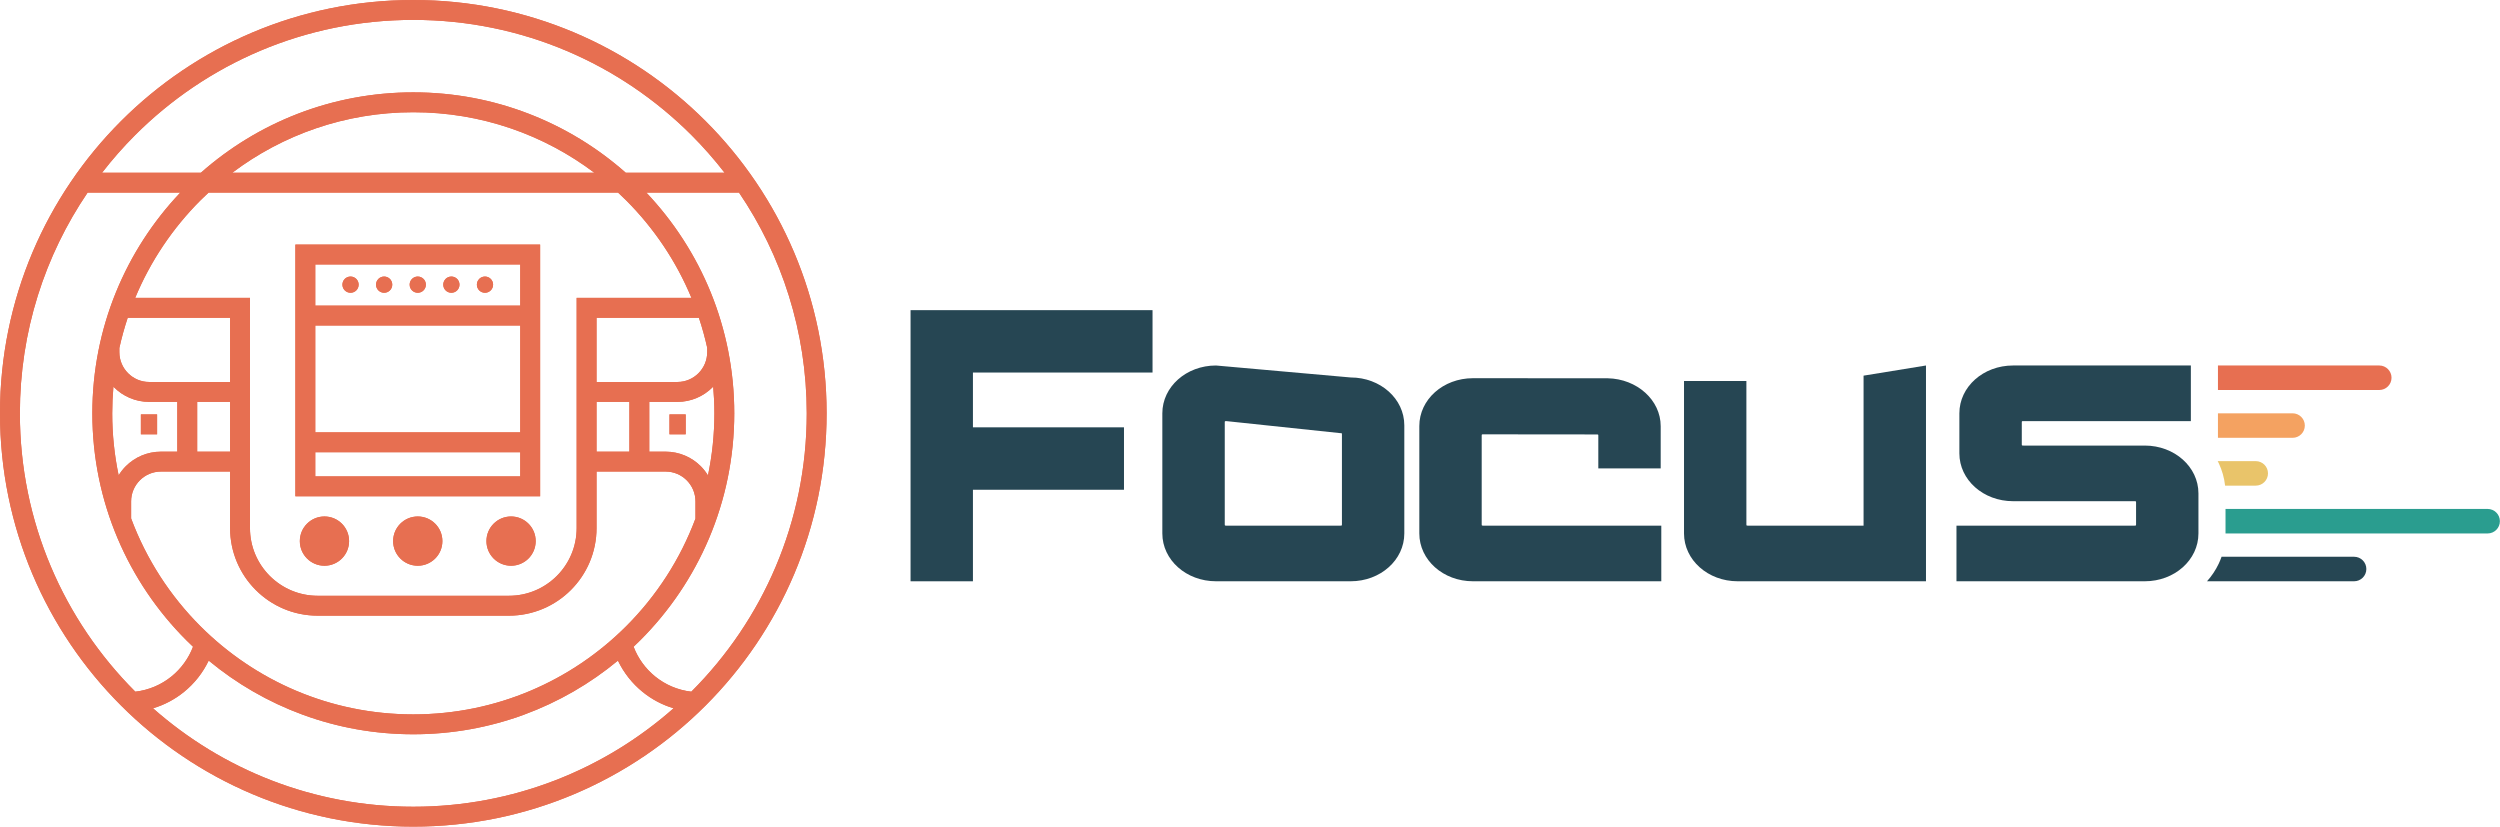 <?xml version="1.0" encoding="UTF-8" standalone="no"?><!DOCTYPE svg PUBLIC "-//W3C//DTD SVG 1.1//EN" "http://www.w3.org/Graphics/SVG/1.1/DTD/svg11.dtd"><svg width="100%" height="100%" viewBox="0 0 3108 1028" version="1.1" xmlns="http://www.w3.org/2000/svg" xmlns:xlink="http://www.w3.org/1999/xlink" xml:space="preserve" xmlns:serif="http://www.serif.com/" style="fill-rule:evenodd;clip-rule:evenodd;stroke-linejoin:round;stroke-miterlimit:2;"><g><path d="M859.665,859.667c-0.068,0.068 -0.155,0.157 -0.244,0.227c-16.872,-1.957 -32.241,-8.645 -44.817,-18.809c-11.981,-9.677 -21.344,-22.446 -26.915,-37.064c2.793,-2.638 5.571,-5.31 8.297,-8.035c72.186,-72.172 116.882,-172.008 116.865,-282.166c0.017,-106.246 -41.587,-202.886 -109.32,-274.374l115.222,0c53.114,78.249 84.151,172.651 84.17,274.374c-0.019,135.099 -54.72,257.294 -143.258,345.847m-345.847,143.256c-124.114,-0.017 -237.311,-46.215 -323.559,-122.366c14.166,-4.243 27.162,-11.177 38.339,-20.228c12.997,-10.496 23.562,-23.84 30.844,-39.069c69.043,57.199 157.736,91.61 254.376,91.591c96.659,0.019 185.352,-34.392 254.394,-91.591c7.285,15.229 17.851,28.573 30.847,39.069c11.177,9.051 24.173,15.985 38.337,20.228c-86.246,76.151 -199.46,122.349 -323.578,122.366m-345.828,-143.256c-88.536,-88.553 -143.256,-210.748 -143.256,-345.847c-0,-101.723 31.035,-196.125 84.17,-274.374l115.222,0c-67.75,71.488 -109.339,168.128 -109.339,274.374c-0,110.158 44.696,209.994 116.884,282.166c2.726,2.725 5.502,5.397 8.297,8.035c-5.571,14.618 -14.934,27.387 -26.915,37.064c-12.576,10.164 -27.962,16.852 -44.836,18.809c-0.07,-0.07 -0.157,-0.14 -0.227,-0.227m120.829,-644.957c62.636,-47.193 140.517,-75.175 224.999,-75.175c84.503,0 162.382,27.982 225.017,75.175l-450.016,0Zm428.061,155.624l-0,286.145c-0,23.284 -9.397,44.261 -24.645,59.526c-15.282,15.251 -36.241,24.644 -59.525,24.664l-237.765,-0c-23.284,-0.02 -44.242,-9.413 -59.526,-24.664c-15.248,-15.265 -24.644,-36.242 -24.644,-59.526l-0,-286.145l-142.732,0c18.969,-45.657 46.684,-86.738 81.111,-121.182c3.318,-3.301 6.708,-6.531 10.131,-9.708l509.084,-0c3.424,3.177 6.811,6.407 10.112,9.708c34.444,34.444 62.164,75.525 81.133,121.182l-142.734,0Zm162.312,67.456c-0,10.251 -4.139,19.454 -10.88,26.232c-6.76,6.741 -15.963,10.865 -26.217,10.865l-100.481,-0l-0,-79.821l127.256,-0c4.069,12.155 7.512,24.593 10.322,37.256l-0,5.468Zm-51.714,123.712l-20.299,-0l0,-61.867l34.916,0c17.029,0 32.557,-6.951 43.717,-18.13c0.28,-0.298 0.541,-0.612 0.821,-0.909c0.962,10.952 1.484,22.028 1.484,33.222c0,26.478 -2.759,52.294 -7.981,77.216c-2.551,-4.155 -5.521,-8.017 -8.925,-11.421c-11.162,-11.179 -26.691,-18.111 -43.733,-18.111m-85.864,-61.867l40.834,0l-0,61.865l-40.834,-0l-0,-61.865Zm-578.601,123.712c-0,-10.285 4.138,-19.49 10.862,-26.251c6.761,-6.724 15.949,-10.846 26.237,-10.865l85.915,-0l-0,70.248c-0,30.044 12.208,57.345 31.909,77.009c19.667,19.703 46.967,31.91 77.009,31.91l237.765,-0c30.024,-0 57.344,-12.207 77.008,-31.91c19.684,-19.664 31.91,-46.965 31.896,-77.009l-0,-70.248l85.864,-0c10.287,0.019 19.49,4.141 26.231,10.865c6.741,6.761 10.866,15.966 10.882,26.251l0,21.361c-18.932,50.707 -48.52,96.205 -86.11,133.79c-67.765,67.753 -161.263,109.619 -264.663,109.619c-103.381,0 -196.877,-41.866 -264.664,-109.619c-37.604,-37.621 -67.225,-83.19 -86.141,-133.947l-0,-21.204Zm22.479,-123.712l34.913,0l0,61.867l-20.293,-0c-17.031,-0 -32.576,6.932 -43.72,18.111c-3.404,3.387 -6.356,7.231 -8.891,11.334c-5.204,-24.871 -7.963,-50.666 -7.963,-77.129c0,-11.18 0.504,-22.236 1.469,-33.15c0.278,0.261 0.505,0.576 0.766,0.837c11.16,11.179 26.688,18.13 43.719,18.13m100.535,61.867l-40.871,-0l-0,-61.864l40.871,-0l-0,61.864Zm-100.535,-86.615c-10.254,-0 -19.459,-4.124 -26.217,-10.865c-6.743,-6.778 -10.882,-15.98 -10.882,-26.232l-0,-5.19c2.829,-12.767 6.289,-25.292 10.375,-37.534l127.259,-0l-0,79.821l-100.535,-0Zm-17.502,-306.897c88.536,-88.536 210.729,-143.242 345.828,-143.256c135.101,0.014 257.296,54.72 345.847,143.256c14.67,14.67 28.401,30.286 41.117,46.72l-122.876,0c-70.352,-62.162 -162.853,-99.923 -264.088,-99.906c-101.233,-0.017 -193.732,37.744 -264.069,99.906l-122.874,0c12.716,-16.434 26.442,-32.05 41.115,-46.72m709.177,-17.502c-92.955,-92.955 -221.49,-150.488 -363.349,-150.488c-141.843,0 -270.375,57.533 -363.33,150.488c-92.953,92.955 -150.505,221.487 -150.488,363.33c-0.017,141.859 57.535,270.394 150.488,363.33c92.955,92.972 221.487,150.504 363.33,150.504c141.859,0 270.394,-57.532 363.349,-150.504c92.955,-92.936 150.488,-221.471 150.488,-363.33c-0,-141.843 -57.533,-270.375 -150.488,-363.33" style="fill:#e76f51;fill-rule:nonzero;"/><path d="M646.772,379.943l-254.812,-0l-0,-51.159l254.812,-0l0,51.159Zm0,157.545l-254.812,-0l-0,-132.814l254.812,-0l0,132.814Zm0,54.756l-254.812,0l-0,-30.025l254.812,0l0,30.025Zm-279.56,24.731l304.292,0l-0,-312.925l-304.292,0l-0,312.925Z" style="fill:#e76f51;fill-rule:nonzero;"/><path d="M403.365,642.078c-16.911,-0 -30.62,13.709 -30.62,30.62c-0,16.91 13.709,30.619 30.62,30.619c16.912,0 30.621,-13.709 30.621,-30.619c0,-16.911 -13.709,-30.62 -30.621,-30.62" style="fill:#e76f51;fill-rule:nonzero;"/><path d="M519.361,642.078c-16.912,-0 -30.624,13.709 -30.624,30.62c0,16.91 13.712,30.619 30.624,30.619c16.911,0 30.62,-13.709 30.62,-30.619c0,-16.911 -13.709,-30.62 -30.62,-30.62" style="fill:#e76f51;fill-rule:nonzero;"/><path d="M635.355,642.078c-16.91,-0 -30.619,13.709 -30.619,30.62c-0,16.91 13.709,30.619 30.619,30.619c16.913,0 30.621,-13.709 30.621,-30.619c0,-16.911 -13.708,-30.62 -30.621,-30.62" style="fill:#e76f51;fill-rule:nonzero;"/><path d="M435.782,363.968c5.573,-0 10.092,-4.513 10.092,-10.087c-0,-5.572 -4.519,-10.085 -10.092,-10.085c-5.567,-0 -10.086,4.513 -10.086,10.085c0,5.574 4.519,10.087 10.086,10.087" style="fill:#e76f51;fill-rule:nonzero;"/><path d="M477.573,363.968c5.571,-0 10.087,-4.513 10.087,-10.087c-0,-5.572 -4.516,-10.085 -10.087,-10.085c-5.572,-0 -10.09,4.513 -10.09,10.085c-0,5.574 4.518,10.087 10.09,10.087" style="fill:#e76f51;fill-rule:nonzero;"/><path d="M519.361,363.968c5.57,-0 10.085,-4.513 10.085,-10.087c0,-5.572 -4.515,-10.085 -10.085,-10.085c-5.571,-0 -10.089,4.513 -10.089,10.085c-0,5.574 4.518,10.087 10.089,10.087" style="fill:#e76f51;fill-rule:nonzero;"/><path d="M561.148,363.968c5.574,-0 10.087,-4.513 10.087,-10.087c-0,-5.572 -4.513,-10.085 -10.087,-10.085c-5.572,-0 -10.085,4.513 -10.085,10.085c0,5.574 4.513,10.087 10.085,10.087" style="fill:#e76f51;fill-rule:nonzero;"/><path d="M602.935,363.968c5.571,-0 10.084,-4.513 10.084,-10.087c-0,-5.572 -4.513,-10.085 -10.084,-10.085c-5.575,-0 -10.088,4.513 -10.088,10.085c0,5.574 4.513,10.087 10.088,10.087" style="fill:#e76f51;fill-rule:nonzero;"/><rect x="832.283" y="515.197" width="20.175" height="24.736" style="fill:#e76f51;"/><rect x="175.134" y="515.197" width="20.177" height="24.736" style="fill:#e76f51;"/><path d="M859.665,859.667c-0.068,0.068 -0.155,0.157 -0.244,0.227c-16.872,-1.957 -32.241,-8.645 -44.817,-18.809c-11.981,-9.677 -21.344,-22.446 -26.915,-37.064c2.793,-2.638 5.571,-5.31 8.297,-8.035c72.186,-72.172 116.882,-172.008 116.865,-282.166c0.017,-106.246 -41.587,-202.886 -109.32,-274.374l115.222,0c53.114,78.249 84.151,172.651 84.17,274.374c-0.019,135.099 -54.72,257.294 -143.258,345.847m-345.847,143.256c-124.114,-0.017 -237.311,-46.215 -323.559,-122.366c14.166,-4.243 27.162,-11.177 38.339,-20.228c12.997,-10.496 23.562,-23.84 30.844,-39.069c69.043,57.199 157.736,91.61 254.376,91.591c96.659,0.019 185.352,-34.392 254.394,-91.591c7.285,15.229 17.851,28.573 30.847,39.069c11.177,9.051 24.173,15.985 38.337,20.228c-86.246,76.151 -199.46,122.349 -323.578,122.366m-345.828,-143.256c-88.536,-88.553 -143.256,-210.748 -143.256,-345.847c-0,-101.723 31.035,-196.125 84.17,-274.374l115.222,0c-67.75,71.488 -109.339,168.128 -109.339,274.374c-0,110.158 44.696,209.994 116.884,282.166c2.726,2.725 5.502,5.397 8.297,8.035c-5.571,14.618 -14.934,27.387 -26.915,37.064c-12.576,10.164 -27.962,16.852 -44.836,18.809c-0.07,-0.07 -0.157,-0.14 -0.227,-0.227m120.829,-644.957c62.636,-47.193 140.517,-75.175 224.999,-75.175c84.503,0 162.382,27.982 225.017,75.175l-450.016,0Zm428.061,155.624l-0,286.145c-0,23.284 -9.397,44.261 -24.645,59.526c-15.282,15.251 -36.241,24.644 -59.525,24.664l-237.765,-0c-23.284,-0.02 -44.242,-9.413 -59.526,-24.664c-15.248,-15.265 -24.644,-36.242 -24.644,-59.526l-0,-286.145l-142.732,0c18.969,-45.657 46.684,-86.738 81.111,-121.182c3.318,-3.301 6.708,-6.531 10.131,-9.708l509.084,-0c3.424,3.177 6.811,6.407 10.112,9.708c34.444,34.444 62.164,75.525 81.133,121.182l-142.734,0Zm162.312,67.456c-0,10.251 -4.139,19.454 -10.88,26.232c-6.76,6.741 -15.963,10.865 -26.217,10.865l-100.481,-0l-0,-79.821l127.256,-0c4.069,12.155 7.512,24.593 10.322,37.256l-0,5.468Zm-51.714,123.712l-20.299,-0l0,-61.867l34.916,0c17.029,0 32.557,-6.951 43.717,-18.13c0.28,-0.298 0.541,-0.612 0.821,-0.909c0.962,10.952 1.484,22.028 1.484,33.222c0,26.478 -2.759,52.294 -7.981,77.216c-2.551,-4.155 -5.521,-8.017 -8.925,-11.421c-11.162,-11.179 -26.691,-18.111 -43.733,-18.111m-85.864,-61.867l40.834,0l-0,61.865l-40.834,-0l-0,-61.865Zm-578.601,123.712c-0,-10.285 4.138,-19.49 10.862,-26.251c6.761,-6.724 15.949,-10.846 26.237,-10.865l85.915,-0l-0,70.248c-0,30.044 12.208,57.345 31.909,77.009c19.667,19.703 46.967,31.91 77.009,31.91l237.765,-0c30.024,-0 57.344,-12.207 77.008,-31.91c19.684,-19.664 31.91,-46.965 31.896,-77.009l-0,-70.248l85.864,-0c10.287,0.019 19.49,4.141 26.231,10.865c6.741,6.761 10.866,15.966 10.882,26.251l0,21.361c-18.932,50.707 -48.52,96.205 -86.11,133.79c-67.765,67.753 -161.263,109.619 -264.663,109.619c-103.381,0 -196.877,-41.866 -264.664,-109.619c-37.604,-37.621 -67.225,-83.19 -86.141,-133.947l-0,-21.204Zm22.479,-123.712l34.913,0l0,61.867l-20.293,-0c-17.031,-0 -32.576,6.932 -43.72,18.111c-3.404,3.387 -6.356,7.231 -8.891,11.334c-5.204,-24.871 -7.963,-50.666 -7.963,-77.129c0,-11.18 0.504,-22.236 1.469,-33.15c0.278,0.261 0.505,0.576 0.766,0.837c11.16,11.179 26.688,18.13 43.719,18.13m100.535,61.867l-40.871,-0l-0,-61.864l40.871,-0l-0,61.864Zm-100.535,-86.615c-10.254,-0 -19.459,-4.124 -26.217,-10.865c-6.743,-6.778 -10.882,-15.98 -10.882,-26.232l-0,-5.19c2.829,-12.767 6.289,-25.292 10.375,-37.534l127.259,-0l-0,79.821l-100.535,-0Zm-17.502,-306.897c88.536,-88.536 210.729,-143.242 345.828,-143.256c135.101,0.014 257.296,54.72 345.847,143.256c14.67,14.67 28.401,30.286 41.117,46.72l-122.876,0c-70.352,-62.162 -162.853,-99.923 -264.088,-99.906c-101.233,-0.017 -193.732,37.744 -264.069,99.906l-122.874,0c12.716,-16.434 26.442,-32.05 41.115,-46.72m709.177,-17.502c-92.955,-92.955 -221.49,-150.488 -363.349,-150.488c-141.843,0 -270.375,57.533 -363.33,150.488c-92.953,92.955 -150.505,221.487 -150.488,363.33c-0.017,141.859 57.535,270.394 150.488,363.33c92.955,92.972 221.487,150.504 363.33,150.504c141.859,0 270.394,-57.532 363.349,-150.504c92.955,-92.936 150.488,-221.471 150.488,-363.33c-0,-141.843 -57.533,-270.375 -150.488,-363.33" style="fill:#e76f51;fill-rule:nonzero;"/><path d="M646.772,379.943l-254.812,-0l-0,-51.159l254.812,-0l0,51.159Zm0,157.545l-254.812,-0l-0,-132.814l254.812,-0l0,132.814Zm0,54.756l-254.812,0l-0,-30.025l254.812,0l0,30.025Zm-279.56,24.731l304.292,0l-0,-312.925l-304.292,0l-0,312.925Z" style="fill:#e76f51;fill-rule:nonzero;"/><path d="M403.365,642.078c-16.911,-0 -30.62,13.709 -30.62,30.62c-0,16.91 13.709,30.619 30.62,30.619c16.912,0 30.621,-13.709 30.621,-30.619c0,-16.911 -13.709,-30.62 -30.621,-30.62" style="fill:#e76f51;fill-rule:nonzero;"/><path d="M519.361,642.078c-16.912,-0 -30.624,13.709 -30.624,30.62c0,16.91 13.712,30.619 30.624,30.619c16.911,0 30.62,-13.709 30.62,-30.619c0,-16.911 -13.709,-30.62 -30.62,-30.62" style="fill:#e76f51;fill-rule:nonzero;"/><path d="M635.355,642.078c-16.91,-0 -30.619,13.709 -30.619,30.62c-0,16.91 13.709,30.619 30.619,30.619c16.913,0 30.621,-13.709 30.621,-30.619c0,-16.911 -13.708,-30.62 -30.621,-30.62" style="fill:#e76f51;fill-rule:nonzero;"/><path d="M435.782,363.968c5.573,-0 10.092,-4.513 10.092,-10.087c-0,-5.572 -4.519,-10.085 -10.092,-10.085c-5.567,-0 -10.086,4.513 -10.086,10.085c0,5.574 4.519,10.087 10.086,10.087" style="fill:#e76f51;fill-rule:nonzero;"/><path d="M477.573,363.968c5.571,-0 10.087,-4.513 10.087,-10.087c-0,-5.572 -4.516,-10.085 -10.087,-10.085c-5.572,-0 -10.09,4.513 -10.09,10.085c-0,5.574 4.518,10.087 10.09,10.087" style="fill:#e76f51;fill-rule:nonzero;"/><path d="M519.361,363.968c5.57,-0 10.085,-4.513 10.085,-10.087c0,-5.572 -4.515,-10.085 -10.085,-10.085c-5.571,-0 -10.089,4.513 -10.089,10.085c-0,5.574 4.518,10.087 10.089,10.087" style="fill:#e76f51;fill-rule:nonzero;"/><path d="M561.148,363.968c5.574,-0 10.087,-4.513 10.087,-10.087c-0,-5.572 -4.513,-10.085 -10.087,-10.085c-5.572,-0 -10.085,4.513 -10.085,10.085c0,5.574 4.513,10.087 10.085,10.087" style="fill:#e76f51;fill-rule:nonzero;"/><path d="M602.935,363.968c5.571,-0 10.084,-4.513 10.084,-10.087c-0,-5.572 -4.513,-10.085 -10.084,-10.085c-5.575,-0 -10.088,4.513 -10.088,10.085c0,5.574 4.513,10.087 10.088,10.087" style="fill:#e76f51;fill-rule:nonzero;"/><rect x="832.283" y="515.197" width="20.175" height="24.736" style="fill:#e76f51;"/><rect x="175.134" y="515.197" width="20.177" height="24.736" style="fill:#e76f51;"/></g><path d="M2957.91,484.855c8.414,0 15.236,-6.822 15.236,-15.236c0,-8.415 -6.822,-15.237 -15.236,-15.237l-200.553,0l-0,30.473l200.553,0Z" style="fill:#e76f51;fill-rule:nonzero;"/><path d="M2850.13,544.299c8.415,0 15.237,-6.819 15.237,-15.236c-0,-8.415 -6.822,-15.237 -15.237,-15.237l-92.779,0l-0,30.473l92.779,0Z" style="fill:#f4a261;fill-rule:nonzero;"/><path d="M2766.24,603.743l38.087,0c8.415,0 15.237,-6.819 15.237,-15.236c-0,-8.415 -6.822,-15.237 -15.237,-15.237l-47.301,0c0.433,0.844 0.889,1.671 1.298,2.533c4.088,8.624 6.828,18.084 7.916,27.94" style="fill:#e9c46a;fill-rule:nonzero;"/><path d="M3092.62,632.715l-325.848,0l-0,30.473l325.848,0c8.414,0 15.236,-6.822 15.236,-15.236c0,-8.415 -6.822,-15.237 -15.236,-15.237" style="fill:#2a9d8f;fill-rule:nonzero;"/><path d="M2743.76,722.633l182.846,0c8.414,0 15.236,-6.822 15.236,-15.236c0,-8.415 -6.822,-15.239 -15.236,-15.239l-164.762,-0c-1.029,2.945 -2.201,5.819 -3.524,8.603c-3.802,8.045 -8.757,15.366 -14.56,21.872" style="fill:#264653;fill-rule:nonzero;"/><g><path d="M1209.55,531.259l-0,-68.124l223.274,0l0,-77.548l-300.823,-0l0,337.067l77.549,0l-0,-113.793l187.787,0l-0,-77.602l-187.787,0Z" style="fill:#264653;fill-rule:nonzero;"/><path d="M1522.62,651.513l-0,-126.012c-0,-1.967 -0,-1.967 2.153,-1.967l141.366,14.935c2.153,-0 2.153,-0 2.153,1.921l-0,111.123c-0,1.966 -0,1.966 -2.153,1.966l-141.366,0c-2.153,0 -2.153,0 -2.153,-1.966m156.552,-182.246l-167.429,-14.886c-36.999,0 -66.726,26.51 -66.726,59.451l0,149.35c0,32.943 29.727,59.45 66.726,59.45l167.429,0c36.996,0 66.671,-26.507 66.671,-59.45l0,-134.416c0,-32.989 -29.675,-59.499 -66.671,-59.499" style="fill:#264653;fill-rule:nonzero;"/><path d="M1998.6,470.276l-167.429,-0.094c-36.999,-0 -66.671,26.458 -66.671,59.45l-0,133.55c-0,32.941 29.672,59.451 66.671,59.451l234.154,0l0,-69.153l-221.121,0c-2.156,0 -2.156,0 -2.156,-1.967l0,-109.587c0,-1.969 0,-1.969 2.156,-1.969l140.663,0.143c2.155,-0 2.155,-0 2.155,1.923l0,40.289l77.549,-0l-0,-52.534c-0,-32.319 -29.349,-58.829 -65.971,-59.502" style="fill:#264653;fill-rule:nonzero;"/><path d="M2394.39,454.381l-77.602,12.628l-0,186.473l-143.517,-0c-2.155,-0 -2.155,-0 -2.155,-1.97l-0,-177.826l-77.549,-0l0,189.495c0,32.944 29.727,59.454 66.672,59.454l234.151,-0l0,-268.254Z" style="fill:#264653;fill-rule:nonzero;"/><path d="M2666.43,553.932l-150.791,-0c-2.153,-0 -2.153,-0 -2.153,-1.97l0,-26.461c0,-1.967 0,-1.967 2.153,-1.967l208.035,0l0,-69.153l-221.068,0c-36.996,0 -66.722,26.51 -66.722,59.451l-0,49.802c-0,32.941 29.726,59.448 66.722,59.448l150.738,0c2.207,0 2.207,0 2.207,1.921l-0,26.51c-0,1.967 -0,1.967 -2.207,1.967l-221.068,-0l0,69.153l234.154,-0c36.942,-0 66.669,-26.51 66.669,-59.451l0,-49.8c0,-32.943 -29.727,-59.45 -66.669,-59.45" style="fill:#264653;fill-rule:nonzero;"/></g></svg>